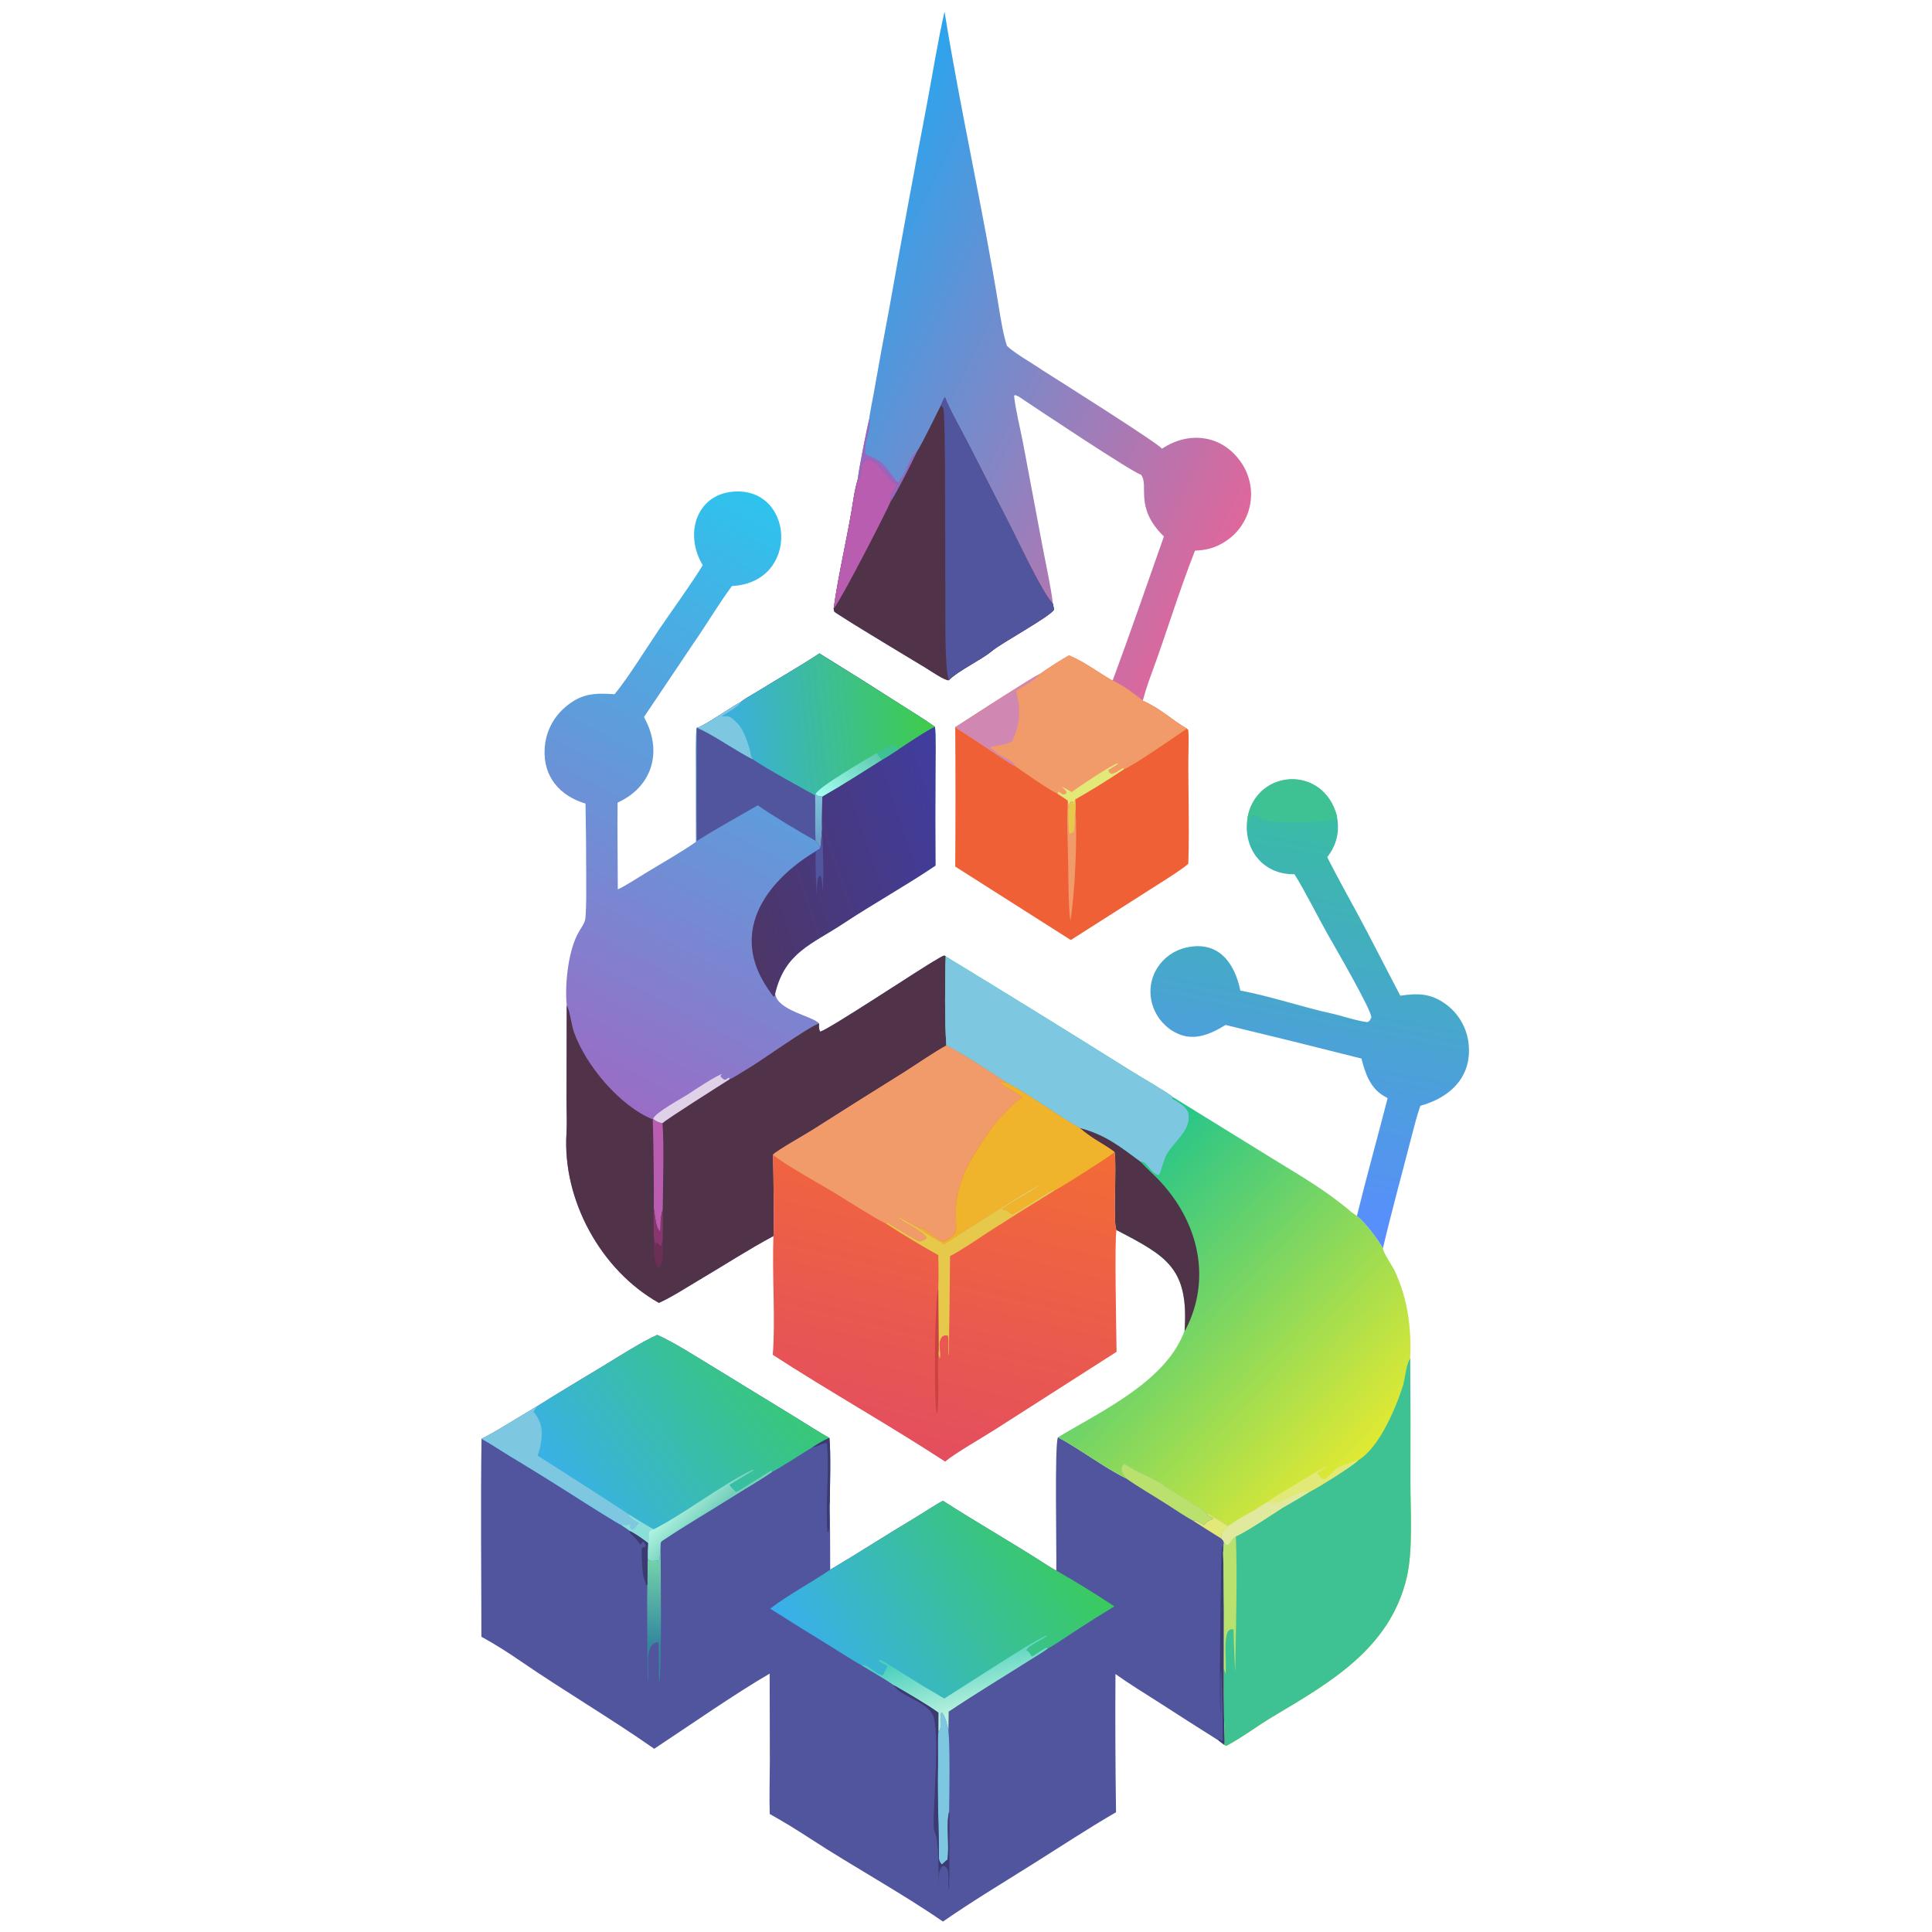 <?xml version="1.0" encoding="UTF-8" standalone="no"?>
<!DOCTYPE svg PUBLIC "-//W3C//DTD SVG 1.1//EN" "http://www.w3.org/Graphics/SVG/1.1/DTD/svg11.dtd">
<svg width="100%" height="100%" viewBox="0 0 1024 1024" version="1.1" xmlns="http://www.w3.org/2000/svg" xmlns:xlink="http://www.w3.org/1999/xlink" xml:space="preserve" xmlns:serif="http://www.serif.com/" style="fill-rule:evenodd;clip-rule:evenodd;stroke-linejoin:round;stroke-miterlimit:2;">
    <g transform="matrix(1.198,0,0,1.198,205.784,-33.309)">
        <path d="M119.025,618.391C126.905,621.997 135.333,627.444 142.851,632.012L180.343,654.958C183.335,656.771 192.413,662.599 195.171,663.952C195.859,670.255 195.399,685.539 195.359,692.614C195.464,702.502 195.518,712.39 195.523,722.278C208.137,714.823 220.28,706.909 232.853,699.442C236.007,697.569 242.517,693.212 245.42,691.784C260.413,701.459 276.165,710.361 291.175,720.072C292.418,720.876 294.269,722.031 295.56,722.676C295.735,713.832 294.723,666.384 296.302,663.675C305.256,668.436 317.887,677.797 326.226,681.736C325.731,680.358 322.769,677.933 325.482,675.645L326.295,675.726C331.406,679.415 338.823,681.593 343.554,685.215C346.294,687.312 360.603,695.386 361.913,697.146C365.475,699.083 368.236,700.734 371.649,702.925C369.345,705.282 368.334,705.036 368.655,708.562C369.334,709.21 369.545,709.313 369.775,710.237C369.625,711.771 369.451,713.318 369.382,714.855C369.857,731.654 369.734,749.132 369.712,765.971C369.687,773.148 369.709,780.325 369.778,787.502C369.831,790.514 370.224,797.105 370.009,799.85C369.148,799.246 368.203,798.484 367.355,797.836C358.602,792.332 349.887,786.771 341.208,781.152C334.912,777.124 327.75,772.755 321.732,768.439C321.603,788.817 321.687,809.197 321.984,829.573C309.695,836.694 297.853,844.523 285.819,852.085C272.392,860.523 258.435,868.913 245.41,877.948C226.745,865.07 205.879,853.75 186.811,841.317C181.068,837.572 174.74,833.66 168.774,830.354C168.543,822.961 168.8,814.423 168.822,806.944L168.742,768.246C153.177,777.297 133.032,791.366 117.671,801.5C98.295,787.934 77.693,775.886 58.188,762.48C52.656,758.678 47.098,755.16 41.204,751.936C41.195,723.003 40.816,693.221 41.263,664.359C45.734,662.405 60.522,653.044 65.686,650.091C75.451,643.876 86,637.685 95.92,631.645C102.064,627.903 112.786,621.095 119.025,618.391Z" style="fill:rgb(81,85,158);fill-rule:nonzero;"/>
        <path d="M245.42,691.784C260.413,701.459 276.165,710.361 291.175,720.072C292.418,720.876 294.269,722.031 295.56,722.676C304.299,727.648 312.862,732.922 321.234,738.49C315.192,742.172 309.209,745.951 303.287,749.824C300.209,751.829 294.866,755.54 291.804,757.157C289.073,759.096 286.218,760.753 283.395,762.541C271.592,770.019 259.496,777.278 247.906,785.071L247.806,793.25C246.858,789.551 247.137,789.265 245.294,785.771L244.692,785.386C243.739,787.973 244.872,792.032 243.893,793.464L243.375,793.683L243.397,785.529C239.106,782.287 228.597,776.188 223.625,773.337C220.275,770.875 213.143,766.904 209.279,764.456C207.066,763.423 199.045,758.237 196.577,756.715C187.325,751.049 178.118,745.312 168.954,739.503C177.43,733.094 186.815,728.176 195.523,722.278C208.137,714.823 220.28,706.909 232.853,699.442C236.007,697.569 242.517,693.212 245.42,691.784Z" style="fill:url(#_Linear1);fill-rule:nonzero;"/>
        <path d="M245.994,779.27L272.898,762.129C277.417,759.276 286.571,753.427 291.204,751.421L291.33,751.777L288.294,753.535C286.759,754.428 282.688,756.461 282.298,757.936C283.526,758.577 283.741,759.076 284.419,760.241L284.64,760.626C285.504,760.627 289.039,757.687 291.138,756.789L291.804,757.157C289.073,759.096 286.218,760.753 283.395,762.541C271.592,770.019 259.496,777.278 247.906,785.071L247.806,793.25C246.858,789.551 247.137,789.265 245.294,785.771L244.692,785.386C243.739,787.973 244.872,792.032 243.893,793.464L243.375,793.683L243.397,785.529C239.106,782.287 228.597,776.188 223.625,773.337C220.275,770.875 213.143,766.904 209.279,764.456C212.574,763.877 215.577,768.956 218.902,768.94C219.371,767.925 220.156,766.295 220.647,765.354C221.256,764.185 217.765,763.978 216.977,762.241L217.475,762.079C220.671,763.555 226.311,767.336 229.563,769.375C234.977,772.777 240.455,776.076 245.994,779.27Z" style="fill:url(#_Linear2);fill-rule:nonzero;"/>
        <path d="M119.025,618.391C126.905,621.997 135.333,627.444 142.851,632.012L180.343,654.958C183.335,656.771 192.413,662.599 195.171,663.952C192.312,665.148 190.19,666.54 187.563,668.153C183.848,670.384 172.782,677.611 169.843,678.986C164.722,682.556 159.13,685.701 153.832,689.058C142.992,695.927 131.799,702.383 121.148,709.54C120.525,709.959 120.485,710.709 120.455,711.363C120.313,713.406 120.259,717.946 119.428,719.442L118.947,719.28L119.563,718.139C117.84,718.282 115.897,719.046 114.779,717.267C114.751,715.009 114.805,712.75 114.941,710.496C112.445,708.465 109.767,706.669 106.942,705.13C106.571,704.76 103.758,702.926 103.142,702.513C101.819,702.056 88.828,693.832 87.223,692.817C76.091,685.671 64.859,678.68 53.532,671.848C49.743,669.559 45.02,666.354 41.263,664.359C45.734,662.405 60.522,653.044 65.686,650.091C75.451,643.876 86,637.685 95.92,631.645C102.064,627.903 112.786,621.095 119.025,618.391Z" style="fill:url(#_Linear3);fill-rule:nonzero;"/>
        <path d="M41.263,664.359C45.734,662.405 60.522,653.044 65.686,650.091L64.269,652.351C67.459,656.376 68.37,659.731 67.739,664.928C67.449,667.28 66.886,669.591 66.06,671.812C69.069,673.653 105.932,697.212 106.18,697.693C107.931,698.745 116.291,704.021 117.492,704.387C115.63,704.978 116.085,704.551 115.218,705.833C115.192,707.188 115.338,709.36 114.941,710.496C112.445,708.465 109.767,706.669 106.942,705.13C106.571,704.76 103.758,702.926 103.142,702.513C101.819,702.056 88.828,693.832 87.223,692.817C76.091,685.671 64.859,678.68 53.532,671.848C49.743,669.559 45.02,666.354 41.263,664.359Z" style="fill:rgb(126,199,224);fill-rule:nonzero;"/>
        <path d="M106.18,697.693C107.931,698.745 116.291,704.021 117.492,704.387C115.63,704.978 116.085,704.551 115.218,705.833C115.192,707.188 115.338,709.36 114.941,710.496C112.445,708.465 109.767,706.669 106.942,705.13C106.571,704.76 103.758,702.926 103.142,702.513C104.893,702.78 105.401,702.586 107.071,702.219L107.433,702.137C106.757,703.169 106.885,702.675 107.047,703.982L108.187,704.657C109.109,703.911 110.31,702.483 111.007,701.534C109.587,701.002 106.647,699.147 106.18,697.693Z" style="fill:rgb(138,223,217);fill-rule:nonzero;"/>
        <path d="M117.492,704.387C131.281,697.349 146.973,685.005 161.325,677.971L161.608,678.303L150.948,684.691C151.93,686.157 152.556,686.665 153.847,687.848C155.194,687.617 166.874,679.701 169.605,678.336L169.843,678.986C164.722,682.556 159.13,685.701 153.832,689.058C142.992,695.927 131.799,702.383 121.148,709.54C120.525,709.959 120.485,710.709 120.455,711.363C120.313,713.406 120.259,717.946 119.428,719.442L118.947,719.28L119.563,718.139C117.84,718.282 115.897,719.046 114.779,717.267C114.751,715.009 114.805,712.75 114.941,710.496C115.338,709.36 115.192,707.188 115.218,705.833C116.085,704.551 115.63,704.978 117.492,704.387Z" style="fill:url(#_Linear4);fill-rule:nonzero;"/>
        <path d="M243.375,793.683L243.893,793.464C244.872,792.032 243.739,787.973 244.692,785.386L245.294,785.771C247.137,789.265 246.858,789.551 247.806,793.25C248.593,800.504 248.247,821.246 248.133,829.233C246.672,835.137 248.381,844.429 247.372,850.587C247.397,850.429 244.971,852.671 244.915,852.707C244.164,851.898 243.628,851.013 243.628,849.877C243.622,836.209 242.843,822.579 243.189,808.9C243.316,803.877 242.961,798.668 243.375,793.683Z" style="fill:rgb(126,199,224);fill-rule:nonzero;"/>
        <path d="M326.226,681.736C325.731,680.358 322.769,677.933 325.482,675.645L326.295,675.726C331.406,679.415 338.823,681.593 343.554,685.215C346.294,687.312 360.603,695.386 361.913,697.146C362.973,699.375 364.489,698.554 364.953,699.855L364.595,699.953C362.859,700.448 362.051,701.038 360.887,702.524C359.564,701.742 357.907,700.473 356.555,700.441L356.177,700.667C353.626,699.357 346.673,694.774 344.072,693.101C338.519,689.527 331.521,685.492 326.226,681.736Z" style="fill:rgb(186,224,110);fill-rule:nonzero;"/>
        <path d="M114.779,717.267C115.897,719.046 117.84,718.282 119.563,718.139L118.947,719.28L119.428,719.442C120.259,717.946 120.313,713.406 120.455,711.363C120.512,718.234 121.123,768.851 119.794,772.286C119.667,770.217 119.892,755.104 119.459,754.362C112.905,754.912 115.439,766.201 115.09,771.974C114.548,768.385 114.65,759.154 114.636,755.278C114.607,746.65 114.428,737.567 114.632,728.961L114.779,717.267Z" style="fill:url(#_Linear5);fill-rule:nonzero;"/>
        <path d="M223.625,773.337C228.597,776.188 239.106,782.287 243.397,785.529L243.375,793.683C242.961,798.668 243.316,803.877 243.189,808.9C242.843,822.579 243.622,836.209 243.628,849.877C243.628,851.013 244.164,851.898 244.915,852.707C244.971,852.671 247.397,850.429 247.372,850.587C248.381,844.429 246.672,835.137 248.133,829.233C248.437,832.171 248.268,839.084 248.255,842.257C248.226,849.367 248.345,856.892 248.098,863.972C247.183,861.404 249.233,854.055 245.594,853.256C242.737,854.747 243.688,860.691 243.417,863.386C243.408,856.4 243.617,848.851 242.749,841.947C242.476,839.78 241.375,838.089 241.306,835.783C241.03,826.531 244.291,792.343 240.716,786.12C237.477,780.481 226.228,777.993 223.731,773.548C223.693,773.479 223.66,773.407 223.625,773.337Z" style="fill:rgb(59,59,113);fill-rule:nonzero;"/>
        <path d="M367.355,797.836L367.591,797.09L368.799,798.067L369.15,797.831C369.263,788.502 368.82,776.166 368.576,766.797C367.964,768.814 368.364,782.611 368.295,785.982C367.416,784.429 368.35,718.882 368.787,712.083L369.065,711.841L369.382,714.855C369.857,731.654 369.734,749.132 369.712,765.971C369.687,773.148 369.709,780.325 369.778,787.502C369.831,790.514 370.224,797.105 370.009,799.85C369.148,799.246 368.203,798.484 367.355,797.836Z" style="fill:rgb(59,59,113);fill-rule:nonzero;"/>
        <path d="M361.913,697.146C365.475,699.083 368.236,700.734 371.649,702.925C369.345,705.282 368.334,705.036 368.655,708.562C364.475,705.963 360.315,703.331 356.177,700.667L356.555,700.441C357.907,700.473 359.564,701.742 360.887,702.524C362.051,701.038 362.859,700.448 364.595,699.953L364.953,699.855C364.489,698.554 362.973,699.375 361.913,697.146Z" style="fill:rgb(227,233,119);fill-rule:nonzero;"/>
        <path d="M114.632,728.961L114.166,729.309C113.877,727.991 112.808,725.191 112.674,724.333C112.389,722.52 111.918,713.988 112.212,712.656C113.012,712.393 113.133,712.359 113.906,711.932C113.867,710.978 113.504,710.673 112.926,709.907C111.797,710.098 112.7,710.694 111.422,711.062C109.67,708.732 108.974,707.887 106.833,705.833L106.942,705.13C109.767,706.669 112.445,708.465 114.941,710.496C114.805,712.75 114.751,715.009 114.779,717.267L114.632,728.961Z" style="fill:rgb(59,59,113);fill-rule:nonzero;"/>
        <path d="M187.563,668.153C190.19,666.54 192.312,665.148 195.171,663.952C195.859,670.255 195.399,685.539 195.359,692.614C194.456,694.789 195.872,702.139 194.748,705.756L194.382,705.554C194.021,704.085 194.133,700.034 194.065,698.273C193.732,689.723 195.236,674.227 193.969,666.235C191.593,666.475 190.155,667.791 187.563,668.153Z" style="fill:rgb(59,59,113);fill-rule:nonzero;"/>
        <path d="M139.139,277.87C130.832,264.072 136.336,246.918 152.188,245.361C179.619,242.666 182.586,285.458 152.056,287.084C147.094,293.774 143.044,300.494 138.436,307.38L113.133,345.027C113.538,345.755 113.915,346.497 114.265,347.252C121.131,361.712 116.077,376.263 101.458,382.908C101.329,395.597 101.514,408.588 101.563,421.298C104.812,419.804 111.138,415.721 114.42,413.717C121.467,409.415 129.407,404.988 136.112,400.276L136.069,367.555C136.067,363.324 135.855,353.694 136.433,349.854C139.049,349.568 151.975,340.411 155.948,338.421C157.811,336.865 160.646,335.4 162.761,334.092C172.031,328.359 181.663,322.902 190.756,316.896C202.676,324.244 214.529,331.7 226.313,339.263C231.235,342.424 237.17,345.989 241.851,349.373C242.389,352.376 242.12,364.87 242.108,368.724C242.007,382.738 242.006,396.753 242.107,410.767C228.939,419.677 214.698,427.552 201.402,436.332C187.26,445.672 175.562,449.164 171.194,467.229C171.763,474.936 188.255,477.42 190.59,480.615C190.572,482.056 190.417,482.917 191.079,484.184C193.528,484.245 236.922,455.387 242.555,452.358C243.514,451.842 244.506,451.029 246.028,450.528L246.636,450.95C246.27,460.104 246.162,480.999 246.928,490.382C241.135,493.528 233.647,498.787 227.79,502.472C214.419,510.797 201.091,519.191 187.806,527.653C184.132,529.993 172.73,536.326 170.207,538.67C170.407,548.605 170.751,565.081 170.439,574.642C159.272,580.643 148.404,587.692 137.485,594.143C132.08,597.336 125.41,601.687 119.749,604.227C94.04,589.815 77.012,558.63 78.853,529.246C79.147,524.559 78.861,518.86 78.869,514.088L78.956,472.583C78.077,463.48 79.519,449.587 83.613,441.376C84.728,439.139 87.03,436.239 87.209,434.13C87.72,428.12 87.578,421.764 87.58,415.709C87.578,404.912 87.475,394.116 87.271,383.322C75.766,379.877 68.483,371.372 69.198,359.022C69.569,351.968 72.812,345.373 78.171,340.773C85.337,334.528 91.381,334.32 100.133,334.94C106.259,327.537 114.571,313.98 120.224,305.701C126.318,296.778 133.557,286.895 139.139,277.87Z" style="fill:url(#_Linear6);fill-rule:nonzero;"/>
        <path d="M190.59,480.615C190.572,482.056 190.417,482.917 191.079,484.184C193.528,484.245 236.922,455.387 242.555,452.358C243.514,451.842 244.506,451.029 246.028,450.528L246.636,450.95C246.27,460.104 246.162,480.999 246.928,490.382C241.135,493.528 233.647,498.787 227.79,502.472C214.419,510.797 201.091,519.191 187.806,527.653C184.132,529.993 172.73,536.326 170.207,538.67C170.407,548.605 170.751,565.081 170.439,574.642C159.272,580.643 148.404,587.692 137.485,594.143C132.08,597.336 125.41,601.687 119.749,604.227C94.04,589.815 77.012,558.63 78.853,529.246C79.147,524.559 78.861,518.86 78.869,514.088L78.956,472.583C80.29,474.621 81.102,481.48 82.122,484.363C87.36,499.166 102.47,517.168 117.024,523.023L117.218,522.798C118.585,523.998 119.517,524.323 121.317,524.709C123.075,522.911 147.078,507.783 151.043,505.251C152.326,504.975 156.964,501.816 158.351,501.047C163.923,497.955 185.792,482.094 190.59,480.615Z" style="fill:rgb(80,51,73);fill-rule:nonzero;"/>
        <path d="M117.218,522.798C118.585,523.998 119.517,524.323 121.317,524.709C122.106,534.223 121.494,552.701 121.451,562.805C119.87,568.134 120.869,570.38 120.247,572.684C118.169,570.817 118.234,566.108 117.493,562.52C117.555,549.352 117.398,536.185 117.024,523.023L117.218,522.798Z" style="fill:rgb(185,93,176);fill-rule:nonzero;"/>
        <path d="M117.493,562.52C118.234,566.108 118.169,570.817 120.247,572.684C120.869,570.38 119.87,568.134 121.451,562.805C121.552,567.317 121.547,571.831 121.436,576.344L120.851,578.855L120.362,578.98L118.603,577.497C118.472,578.108 118.358,578.635 118.196,579.24C117.909,577.929 117.71,576.655 117.494,575.333C117.422,571.035 117.32,566.821 117.493,562.52Z" style="fill:rgb(138,54,110);fill-rule:nonzero;"/>
        <path d="M117.494,575.333C117.71,576.655 117.909,577.929 118.196,579.24C118.358,578.635 118.472,578.108 118.603,577.497L120.362,578.98L120.851,578.855L121.436,576.344C121.483,579.486 122.043,586.402 120.082,588.529L119.269,588.363C117.199,585.422 117.365,578.95 117.494,575.333Z" style="fill:rgb(107,47,86);fill-rule:nonzero;"/>
        <path d="M190.756,316.896C202.676,324.244 214.529,331.7 226.313,339.263C231.235,342.424 237.17,345.989 241.851,349.373C242.389,352.376 242.12,364.87 242.108,368.724C242.007,382.738 242.006,396.753 242.107,410.767C228.939,419.677 214.698,427.552 201.402,436.332C187.26,445.672 175.562,449.164 171.194,467.229L170.92,468.666L170.37,468.678C168.914,466.759 167.564,464.763 166.327,462.697C151.75,438.366 168.236,416.957 189.12,404.412L191.065,403.238C190.514,401.275 190.485,401.153 189,399.763C188.754,393.197 189.009,386.395 188.814,379.74C182.141,375.995 167.136,367.855 161.389,363.848C154.784,360.758 142.048,351.754 136.433,349.854C139.049,349.568 151.975,340.411 155.948,338.421C157.811,336.865 160.646,335.4 162.761,334.092C172.031,328.359 181.663,322.902 190.756,316.896Z" style="fill:url(#_Linear7);fill-rule:nonzero;"/>
        <path d="M190.756,316.896C202.676,324.244 214.529,331.7 226.313,339.263C231.235,342.424 237.17,345.989 241.851,349.373C238.876,350.513 228.805,357.315 225.64,359.401C223.583,360.724 220.453,362.853 218.392,363.976C209.621,369.498 201.04,375.047 192.045,380.2C190.551,380.099 190.144,380.15 189.011,379.134L188.814,379.74C182.141,375.995 167.136,367.855 161.389,363.848C154.784,360.758 142.048,351.754 136.433,349.854C139.049,349.568 151.975,340.411 155.948,338.421C157.811,336.865 160.646,335.4 162.761,334.092C172.031,328.359 181.663,322.902 190.756,316.896Z" style="fill:url(#_Linear8);fill-rule:nonzero;"/>
        <path d="M136.433,349.854C139.049,349.568 151.975,340.411 155.948,338.421C154.805,340.764 149.708,343.064 147.435,344.749C151.406,344.604 151.041,344.576 154.371,347.725C157.307,350.502 159.457,357.096 160.305,361.14C160.807,363.53 160.42,361.938 161.389,363.848C154.784,360.758 142.048,351.754 136.433,349.854Z" style="fill:rgb(126,199,224);fill-rule:nonzero;"/>
        <path d="M189.011,379.134C190.604,375.733 211.879,363.541 216.157,360.947C216.836,361.95 217.556,363.125 218.392,363.976C209.621,369.498 201.04,375.047 192.045,380.2C190.551,380.099 190.144,380.15 189.011,379.134Z" style="fill:url(#_Linear9);fill-rule:nonzero;"/>
        <path d="M216.157,360.947C217.298,360.032 222.06,357.467 223.64,357.749C224.827,357.961 224.825,358.383 225.64,359.401C223.583,360.724 220.453,362.853 218.392,363.976C217.556,363.125 216.836,361.95 216.157,360.947Z" style="fill:rgb(62,194,148);fill-rule:nonzero;"/>
        <path d="M188.814,379.74L189.011,379.134C190.144,380.15 190.551,380.099 192.045,380.2C191.994,383.796 191.658,391.072 191.882,394.368C191.717,396.439 191.542,401.664 191.065,403.238C190.514,401.275 190.485,401.153 189,399.763C188.754,393.197 189.009,386.395 188.814,379.74Z" style="fill:url(#_Linear10);fill-rule:nonzero;"/>
        <path d="M191.065,403.238C191.542,401.664 191.717,396.439 191.882,394.368C192.266,401.623 192.865,415.273 192.085,422.219C192.022,420.047 192.083,417.721 191.438,415.666L190.822,415.159C189.476,416.549 189.598,421.779 189.525,423.925C189.282,417.777 188.868,410.509 189.12,404.412L191.065,403.238Z" style="fill:rgb(81,85,158);fill-rule:nonzero;"/>
        <path d="M136.433,349.854C142.048,351.754 154.784,360.758 161.389,363.848C167.136,367.855 182.141,375.995 188.814,379.74C189.009,386.395 188.754,393.197 189,399.763C182.432,396.083 169.383,388.308 163.501,384.1C154.379,389.37 145.433,394.259 136.505,399.889C136.303,383.317 136.44,366.448 136.433,349.854Z" style="fill:rgb(81,85,158);fill-rule:nonzero;"/>
        <path d="M117.218,522.798C117.854,520.117 130.534,513.384 133.297,511.495C135.405,510.055 145.814,503.224 147.722,502.991L146.908,503.864C147.748,504.817 147.923,505.196 149.079,505.552L150.707,504.557L151.043,505.251C147.078,507.783 123.075,522.911 121.317,524.709C119.517,524.323 118.585,523.998 117.218,522.798Z" style="fill:rgb(223,210,232);fill-rule:nonzero;"/>
        <path d="M246.636,450.95C274.174,467.71 301.599,484.654 328.912,501.78C331.86,503.655 345.416,511.447 347.174,513.206L391.315,540.458C404.249,548.444 414.729,554.319 426.347,564.234L428.553,565.768C432.338,568.7 437.654,575.873 440.064,580.063C440.076,581.892 444.366,588.04 445.408,590.313C451.051,602.629 452.712,615.209 452.122,628.762C452.278,646.781 452.313,664.802 452.225,682.822C452.235,695.98 453.445,713.86 450.559,725.939C443.087,757.208 416.664,772.211 391.227,787.361C384.672,791.265 377.613,796.607 370.992,800.114L370.158,800.035L370.009,799.85C370.224,797.105 369.831,790.514 369.778,787.502C369.709,780.325 369.687,773.148 369.712,765.971C369.734,749.132 369.857,731.654 369.382,714.855C369.451,713.318 369.625,711.771 369.775,710.237C369.545,709.313 369.334,709.21 368.655,708.562C368.334,705.036 369.345,705.282 371.649,702.925C368.236,700.734 365.475,699.083 361.913,697.146C360.603,695.386 346.294,687.312 343.554,685.215C338.823,681.593 331.406,679.415 326.295,675.726L325.482,675.645C322.769,677.933 325.731,680.358 326.226,681.736C317.887,677.797 305.256,668.436 296.302,663.675C316.052,651.826 344.376,638.668 352.313,616.522C354.215,588.727 344.315,583.558 322.207,572.018C320.547,569.645 322.378,543.118 321.357,537.521C316.134,533.584 311.802,531.98 305.88,526.86C295.603,521.124 283.459,511.867 273.943,507.014C270.014,504.342 250.737,491.867 246.928,490.382C246.162,480.999 246.27,460.104 246.636,450.95Z" style="fill:url(#_Linear11);fill-rule:nonzero;"/>
        <path d="M452.122,628.762C452.278,646.781 452.313,664.802 452.225,682.822C452.235,695.98 453.445,713.86 450.559,725.939C443.087,757.208 416.664,772.211 391.227,787.361C384.672,791.265 377.613,796.607 370.992,800.114L370.158,800.035L370.009,799.85C370.224,797.105 369.831,790.514 369.778,787.502C369.709,780.325 369.687,773.148 369.712,765.971C369.734,749.132 369.857,731.654 369.382,714.855C369.451,713.318 369.625,711.771 369.775,710.237C370.283,711.029 370.385,710.984 371.238,711.345C372.838,710.745 372.842,708.702 374.991,707.548C380.192,705.159 390.576,698.14 395.735,694.837C399.952,692.459 404.12,689.996 408.237,687.45C411.262,686.021 427.362,675.977 429.152,673.842C438.354,668.4 445.709,650.901 448.825,641.169C449.862,637.929 450.369,631.145 452.122,628.762Z" style="fill:rgb(62,194,148);fill-rule:nonzero;"/>
        <path d="M369.775,710.237C370.283,711.029 370.385,710.984 371.238,711.345C372.838,710.745 372.842,708.702 374.991,707.548C375.775,726.471 374.933,748.428 374.733,767.519C374.336,761.259 374.086,754.99 373.983,748.717C372.364,748.61 372.996,748.438 371.62,749.415C369.397,753.005 371.013,763.18 370.421,768.328C370.118,767.452 369.924,766.872 369.712,765.971C369.734,749.132 369.857,731.654 369.382,714.855C369.451,713.318 369.625,711.771 369.775,710.237Z" style="fill:rgb(186,224,110);fill-rule:nonzero;"/>
        <path d="M246.636,450.95C274.174,467.71 301.599,484.654 328.912,501.78C331.86,503.655 345.416,511.447 347.174,513.206L346.929,513.947C349.497,515.511 353.475,517.47 354.014,520.663C355.245,527.949 347.422,533.002 344.368,538.581C342.95,541.169 342.297,544.916 341.013,547.69C337.197,547.086 335.773,541.327 332.843,541.816C323.577,534.98 317.141,529.791 305.88,526.86C295.603,521.124 283.459,511.867 273.943,507.014C270.014,504.342 250.737,491.867 246.928,490.382C246.162,480.999 246.27,460.104 246.636,450.95Z" style="fill:rgb(126,199,224);fill-rule:nonzero;"/>
        <path d="M305.88,526.86C317.141,529.791 323.577,534.98 332.843,541.816C334.722,543.8 335.941,544.987 338.751,547.69C357.586,565.809 365.136,592.267 352.686,616.195C352.561,616.304 352.437,616.413 352.313,616.522C354.215,588.727 344.315,583.558 322.207,572.018C320.547,569.645 322.378,543.118 321.357,537.521C316.134,533.584 311.802,531.98 305.88,526.86Z" style="fill:rgb(80,51,73);fill-rule:nonzero;"/>
        <path d="M389.124,692.202C396.169,694.435 399.685,686.998 408.237,687.45C404.12,689.996 399.952,692.459 395.735,694.837C390.576,698.14 380.192,705.159 374.991,707.548C372.842,708.702 372.838,710.745 371.238,711.345C370.385,710.984 370.283,711.029 369.775,710.237C369.545,709.313 369.334,709.21 368.655,708.562C368.334,705.036 369.345,705.282 371.649,702.925C374.78,700.666 379.989,697.517 383.438,695.874C384.646,694.853 387.66,693.106 389.124,692.202Z" style="fill:rgb(225,233,159);fill-rule:nonzero;"/>
        <path d="M410.949,679.554C411.858,680.673 412.573,681.803 413.956,682.2C416.089,681.815 418.504,677.594 420.86,676.744C422.338,676.211 428.069,673.826 429.152,673.842C427.362,675.977 411.262,686.021 408.237,687.45C399.685,686.998 396.169,694.435 389.124,692.202C390.655,690.787 412.621,677.706 415.211,676.371C414.768,677.159 411.901,678.913 410.949,679.554Z" style="fill:rgb(227,233,119);fill-rule:nonzero;"/>
        <path d="M246.928,490.382C250.737,491.867 270.014,504.342 273.943,507.014C283.459,511.867 295.603,521.124 305.88,526.86C311.802,531.98 316.134,533.584 321.357,537.521C322.378,543.118 320.547,569.645 322.207,572.018C321.241,574.481 322.145,619.409 322.227,625.872L268.558,660.195C262.711,663.958 251.195,670.463 246.363,674.438C221.682,658.313 194.924,643.304 170.108,627.204C171.38,612.125 169.713,590.828 170.439,574.642C170.751,565.081 170.407,548.605 170.207,538.67C172.73,536.326 184.132,529.993 187.806,527.653C201.091,519.191 214.419,510.797 227.79,502.472C233.647,498.787 241.135,493.528 246.928,490.382Z" style="fill:url(#_Linear12);fill-rule:nonzero;"/>
        <path d="M246.928,490.382C250.737,491.867 270.014,504.342 273.943,507.014C273.55,506.922 270.55,506.171 270.395,506.264C271.118,508.261 279.302,511.459 280.474,513.434C278.36,513.854 268.843,524.102 267.357,526.256C263.824,531.375 259.773,537.176 256.872,542.689C254.09,547.921 252.221,553.589 251.344,559.45C251.047,561.398 251.136,563.644 251.13,565.601C251.109,572.811 252.627,573.11 246.127,577.079C243.196,577.021 236.856,570.458 234.128,570.808C232.334,570.093 228.254,567.353 225.489,566.125C226.65,568.137 236.863,572.311 238.238,575.559C236.929,576.334 236.644,576.702 235.143,577.071C233.253,576.517 223.334,570.256 220.865,568.742L220.209,569.147C216.505,567.507 202.707,558.817 199.008,556.497C193.016,552.737 174.813,542.788 170.207,538.67C172.73,536.326 184.132,529.993 187.806,527.653C201.091,519.191 214.419,510.797 227.79,502.472C233.647,498.787 241.135,493.528 246.928,490.382Z" style="fill:rgb(240,155,105);fill-rule:nonzero;"/>
        <path d="M234.128,570.808C236.856,570.458 243.196,577.021 246.127,577.079C252.627,573.11 251.109,572.811 251.13,565.601C251.136,563.644 251.047,561.398 251.344,559.45C252.221,553.589 254.09,547.921 256.872,542.689C259.773,537.176 263.824,531.375 267.357,526.256C268.843,524.102 278.36,513.854 280.474,513.434C279.302,511.459 271.118,508.261 270.395,506.264C270.55,506.171 273.55,506.922 273.943,507.014C283.459,511.867 295.603,521.124 305.88,526.86C311.802,531.98 316.134,533.584 321.357,537.521C318.882,539.616 297.927,553.027 294.83,554.488L294.112,554.096C290.206,556.04 277.937,564.405 275.933,565.001C274.354,563.893 273.484,562.903 271.676,562.913C272.05,561.574 288.178,553.541 288.435,551.726C282.412,554.747 274.7,559.948 268.884,563.576C261.213,568.363 253.486,573.264 245.945,578.253C242.387,576.139 237.334,573.25 234.128,570.808Z" style="fill:rgb(239,180,43);fill-rule:nonzero;"/>
        <path d="M245.945,578.253C253.486,573.264 261.213,568.363 268.884,563.576C274.7,559.948 282.412,554.747 288.435,551.726C288.178,553.541 272.05,561.574 271.676,562.913C273.484,562.903 274.354,563.893 275.933,565.001C277.937,564.405 290.206,556.04 294.112,554.096L294.83,554.488C285.414,560.259 276.056,566.123 266.756,572.079C261.877,575.227 253.489,581.029 248.544,583.535C248.434,598.263 248.244,612.99 247.973,627.716C247.425,625.575 248.113,621.484 247.61,618.74C246.006,618.52 246.641,618.429 245.187,619.035C242.631,621.644 244.849,626.419 243.976,628.88L243.379,626.699C243.625,624.854 243.461,619.185 243.449,617.11L243.333,597.912C243.563,593.437 243.386,587.676 243.374,583.108C236.4,579.266 226.898,573.484 220.209,569.147L220.865,568.742C223.334,570.256 233.253,576.517 235.143,577.071C236.644,576.702 236.929,576.334 238.238,575.559C236.863,572.311 226.65,568.137 225.489,566.125C228.254,567.353 232.334,570.093 234.128,570.808C237.334,573.25 242.387,576.139 245.945,578.253Z" style="fill:rgb(230,201,75);fill-rule:nonzero;"/>
        <path d="M243.379,626.699C242.908,633.97 243.837,646.294 242.923,652.88L242.609,652.907C241.365,648.787 241.682,602.071 243.333,597.912L243.449,617.11C243.461,619.185 243.625,624.854 243.379,626.699Z" style="fill:rgb(203,67,65);fill-rule:nonzero;"/>
        <path d="M246.109,32.942C253.171,76.76 263.107,120.26 270.199,164.115C270.996,169.044 272.157,176.245 273.747,180.875C277.539,184.4 284.906,188.463 289.524,191.663C295.986,195.733 340.693,223.951 342.307,226.319C354.645,218.146 369.493,220.315 377.749,233.018C381.346,238.574 382.571,245.338 381.151,251.803C379.706,258.361 375.672,264.057 369.965,267.595C365.674,270.279 361.885,271.213 356.928,271.416C349.777,289.509 344.068,308.671 337.29,326.937C335.982,330.462 334.782,334.177 333.818,337.81C328.949,334.048 325.934,331.633 320.471,328.92C328.272,307.957 335.678,286.303 343.165,265.144C329.796,252.14 336.822,242.6 333.005,237.785C330.136,237.42 285.352,207.587 278.881,203.231L277.336,202.567L276.873,202.934C277.464,208.707 279.683,217.774 280.815,223.64L289.416,269.371C290.763,276.527 293.319,288.192 294.057,294.949L294.575,297.547C292.253,300.94 271.266,312.239 266.968,315.897C262.573,319.638 252.036,324.573 247.974,328.766C246.223,328.957 239.614,324.407 237.727,323.264L220.361,312.775C213.098,308.346 205.3,303.68 198.142,299.02C196.992,298.271 197.201,298.169 197.057,296.986C199.272,281.022 203.459,264.283 205.864,248.277C206.265,245.611 207.003,242.32 207.742,239.747C208.098,235.632 211.746,217.429 212.805,213.096C212.757,212.209 214.564,203.026 214.814,201.643C216.928,189.513 219.145,177.401 221.464,165.309C226.881,134.837 232.491,104.401 238.294,74.001C240.804,60.673 243.13,46.02 246.109,32.942Z" style="fill:url(#_Linear13);fill-rule:nonzero;"/>
        <path d="M244.529,207.078C245.12,205.607 245.494,204.828 246.261,203.439C247.71,207.852 254.671,220.181 257.165,225.157L275.438,260.911C279.005,267.897 289.225,289.909 294.057,294.949L294.575,297.547C292.253,300.94 271.266,312.239 266.968,315.897C262.573,319.638 252.036,324.573 247.974,328.766C246.223,328.957 239.614,324.407 237.727,323.264L220.361,312.775C213.098,308.346 205.3,303.68 198.142,299.02C196.992,298.271 197.201,298.169 197.057,296.986C199.272,281.022 203.459,264.283 205.864,248.277C206.265,245.611 207.003,242.32 207.742,239.747L208.351,239.727C209.715,236.073 208.455,233.145 211.159,231.141C216.858,230.216 221.061,240.569 225.231,242.313C224.391,245.07 221.914,246.909 222.339,249.527C225.581,244.403 231.098,233.465 233.724,227.898C236.603,223.393 241.888,212.273 244.529,207.078Z" style="fill:rgb(80,51,73);fill-rule:nonzero;"/>
        <path d="M244.529,207.078C245.12,205.607 245.494,204.828 246.261,203.439C247.71,207.852 254.671,220.181 257.165,225.157L275.438,260.911C279.005,267.897 289.225,289.909 294.057,294.949L294.575,297.547C292.253,300.94 271.266,312.239 266.968,315.897C262.573,319.638 252.036,324.573 247.974,328.766C246.293,323.765 246.512,305.161 246.482,299.08L246.318,234.316C246.22,226.276 246.207,217.565 245.775,209.518C245.706,208.246 245.272,207.864 244.529,207.078Z" style="fill:rgb(81,85,158);fill-rule:nonzero;"/>
        <path d="M207.742,239.747L208.351,239.727C209.715,236.073 208.455,233.145 211.159,231.141C216.858,230.216 221.061,240.569 225.231,242.313C224.391,245.07 221.914,246.909 222.339,249.527C220.002,255.088 199.919,293.911 197.32,296.688C197.23,296.785 197.144,296.887 197.057,296.986C199.272,281.022 203.459,264.283 205.864,248.277C206.265,245.611 207.003,242.32 207.742,239.747Z" style="fill:rgb(185,93,176);fill-rule:nonzero;"/>
        <path d="M207.742,239.747C208.098,235.632 211.746,217.429 212.805,213.096C214.057,216.686 209.657,226.051 211.421,228.821C213.575,229.797 215.162,230.477 217.2,231.719C220.447,233.698 223.83,240.245 225.796,241.343C226.197,240.481 226.607,239.522 227.251,238.832C228.908,237.054 231.512,228.361 233.724,227.898C231.098,233.465 225.581,244.403 222.339,249.527C221.914,246.909 224.391,245.07 225.231,242.313C221.061,240.569 216.858,230.216 211.159,231.141C208.455,233.145 209.715,236.073 208.351,239.727L207.742,239.747Z" style="fill:rgb(151,103,192);fill-rule:nonzero;"/>
        <path d="M301.199,317.755C308.536,320.893 313.79,325.17 320.471,328.92C325.934,331.633 328.949,334.048 333.818,337.81C341.5,341.133 346.762,346.394 353.337,350.156L353.93,350.73C354.12,352.764 354.133,354.695 354.086,356.736C353.681,374.45 354.579,392.251 353.955,409.945C351.128,412.568 341.393,418.555 337.797,420.865L301.97,443.697L250.836,411.191C250.992,390.644 250.993,370.096 250.841,349.548C260.535,343.311 270.194,337.007 279.984,330.922C282.698,329.235 285.376,327.473 288.234,326.04C291.497,323.696 297.728,319.656 301.199,317.755Z" style="fill:rgb(239,96,55);fill-rule:nonzero;"/>
        <path d="M301.199,317.755C308.536,320.893 313.79,325.17 320.471,328.92C325.934,331.633 328.949,334.048 333.818,337.81C341.5,341.133 346.762,346.394 353.337,350.156C349.222,353.055 329.042,366.913 325.431,368.178C317.904,373.132 311.738,377.036 303.899,381.477C303.697,382.419 303.506,383.323 303.262,384.256L303.073,382.413L301.836,382.518C301.175,383.557 301.178,384.168 300.994,385.369C300.96,384.359 300.748,382.982 300.621,381.95L296.074,378.91C293.861,378.293 279.914,368.639 277.462,366.822C275.438,365.923 270.303,362.372 268.187,360.968C262.438,357.112 256.655,353.305 250.841,349.548C260.535,343.311 270.194,337.007 279.984,330.922C282.698,329.235 285.376,327.473 288.234,326.04C291.497,323.696 297.728,319.656 301.199,317.755Z" style="fill:rgb(240,155,105);fill-rule:nonzero;"/>
        <path d="M250.841,349.548C260.535,343.311 270.194,337.007 279.984,330.922C282.698,329.235 285.376,327.473 288.234,326.04C287.247,328.031 279.99,332.105 277.727,333.391C279.93,341.814 279.675,348.063 275.969,355.868C271.932,357.593 270.46,357.365 266.476,358.281L266.386,358.725C267.681,359.5 268.17,360.162 269.305,361.003C271.254,362.448 276.675,364.492 277.462,366.822C275.438,365.923 270.303,362.372 268.187,360.968C262.438,357.112 256.655,353.305 250.841,349.548Z" style="fill:rgb(208,135,178);fill-rule:nonzero;"/>
        <path d="M302.389,378.223C305.1,376.153 320.038,366.125 322.815,365.441L322.728,365.883C321.331,366.755 319.94,367.634 318.553,368.522C319.049,369.806 318.713,369.372 319.815,370.172C321.309,370.226 323.567,368.429 325.184,367.523L325.431,368.178C317.904,373.132 311.738,377.036 303.899,381.477C303.697,382.419 303.506,383.323 303.262,384.256L303.073,382.413L301.836,382.518C301.175,383.557 301.178,384.168 300.994,385.369C300.96,384.359 300.748,382.982 300.621,381.95L296.074,378.91L296.565,378.008L298.319,379.227C299.65,379.251 299.149,379.421 300.196,378.581C299.922,377.587 298.795,376.638 298.03,375.857L298.394,376.355L298.399,375.973L302.389,378.223Z" style="fill:rgb(227,233,119);fill-rule:nonzero;"/>
        <path d="M300.994,385.369C301.178,384.168 301.175,383.557 301.836,382.518L303.073,382.413L303.262,384.256C303.506,383.323 303.697,382.419 303.899,381.477C304.16,383.53 304.144,384.338 304.039,386.42C304.887,398.495 303.806,422.903 301.831,435.001L301.606,434.403L301.89,434.924L302.013,434.584L301.639,434.326C300.969,429.009 300.871,416.178 300.816,410.51C300.738,402.5 300.064,389.671 300.621,381.95C300.748,382.982 300.96,384.359 300.994,385.369Z" style="fill:rgb(240,155,105);fill-rule:nonzero;"/>
        <path d="M300.994,385.369C301.178,384.168 301.175,383.557 301.836,382.518L303.073,382.413L303.262,384.256C303.506,383.323 303.697,382.419 303.899,381.477C304.16,383.53 304.144,384.338 304.039,386.42C303.383,389.678 304.083,392.918 303.151,396C302.65,396.2 302.129,396.361 301.696,396.687L301.211,396.175C301.114,393.18 300.614,388.074 300.994,385.369Z" style="fill:rgb(230,201,75);fill-rule:nonzero;"/>
        <path d="M380.245,389.115C384.538,367.988 413.766,366.197 419.711,388.888C420.847,395.201 419.915,400.631 416.217,405.954C415.961,406.321 415.699,406.684 415.429,407.041C419.769,415.704 424.58,424.209 429.181,432.743C435.536,444.53 441.518,456.485 447.764,468.332C455.343,467.173 461.263,467.224 467.831,472.037C473.259,475.982 476.867,481.95 477.836,488.591C479.96,503.688 470.322,513.233 456.639,517.03C455.154,521.212 453.894,526.125 452.78,530.458C448.547,546.919 443.954,563.526 440.064,580.063C437.654,575.873 432.338,568.7 428.553,565.768C432.704,548.776 437.761,530.734 442.149,513.639C441.586,513.337 441.028,513.023 440.477,512.699C434.364,509.076 432.191,502.554 430.563,496.13C410.555,491.054 390.517,486.1 370.449,481.267C363.187,485.719 355.464,488.974 347.321,484.114C337.614,478.322 334.118,465.714 340.278,455.961C343.196,451.384 347.819,448.162 353.122,447.009C367.228,443.839 374.451,453.703 376.993,466.074C389.345,468.268 404.618,473.432 417.231,476.169C422.241,477.256 428.196,479.432 433.227,480.023C434.552,479.144 434.093,479.559 434.945,477.949C435.029,474.564 418.279,445.874 415.258,440.498C411.351,433.546 405.112,421.154 400.905,414.573C386.659,414.876 377.716,402.882 380.245,389.115Z" style="fill:url(#_Linear14);fill-rule:nonzero;"/>
        <path d="M380.245,389.115C384.538,367.988 413.766,366.197 419.711,388.888L419.311,389.875C419.151,389.89 418.985,389.876 418.83,389.919C418.778,389.933 418.192,390.304 418.186,390.308C415.649,391.738 391,391.828 388.102,390.869C386.385,390.301 384.133,388.43 382.459,388.295C380.848,389.613 380.868,391.257 380.485,393.45C380.38,392.002 380.253,390.567 380.245,389.115Z" style="fill:rgb(62,194,148);fill-rule:nonzero;"/>
    </g>
    <defs>
        <linearGradient id="_Linear1" x1="0" y1="0" x2="1" y2="0" gradientUnits="userSpaceOnUse" gradientTransform="matrix(-108.499,66.558,-66.558,-108.499,299.073,705.442)"><stop offset="0" style="stop-color:rgb(58,203,94);stop-opacity:1"/><stop offset="1" style="stop-color:rgb(57,175,236);stop-opacity:1"/></linearGradient>
        <linearGradient id="_Linear2" x1="0" y1="0" x2="1" y2="0" gradientUnits="userSpaceOnUse" gradientTransform="matrix(6.465,26.341,-26.341,6.465,249.93,758.625)"><stop offset="0" style="stop-color:rgb(77,209,190);stop-opacity:1"/><stop offset="1" style="stop-color:rgb(187,242,222);stop-opacity:1"/></linearGradient>
        <linearGradient id="_Linear3" x1="0" y1="0" x2="1" y2="0" gradientUnits="userSpaceOnUse" gradientTransform="matrix(-87.824,62.53,-62.53,-87.824,168.349,629.322)"><stop offset="0" style="stop-color:rgb(56,200,117);stop-opacity:1"/><stop offset="1" style="stop-color:rgb(57,177,231);stop-opacity:1"/></linearGradient>
        <linearGradient id="_Linear4" x1="0" y1="0" x2="1" y2="0" gradientUnits="userSpaceOnUse" gradientTransform="matrix(-10.121,-10.043,10.043,-10.121,136.385,704.772)"><stop offset="0" style="stop-color:rgb(117,207,187);stop-opacity:1"/><stop offset="1" style="stop-color:rgb(175,244,226);stop-opacity:1"/></linearGradient>
        <linearGradient id="_Linear5" x1="0" y1="0" x2="1" y2="0" gradientUnits="userSpaceOnUse" gradientTransform="matrix(0.412,-37.282,37.282,0.412,117.037,755.061)"><stop offset="0" style="stop-color:rgb(51,136,158);stop-opacity:1"/><stop offset="1" style="stop-color:rgb(116,210,171);stop-opacity:1"/></linearGradient>
        <linearGradient id="_Linear6" x1="0" y1="0" x2="1" y2="0" gradientUnits="userSpaceOnUse" gradientTransform="matrix(123.765,-232.904,232.904,123.765,82.862,504.048)"><stop offset="0" style="stop-color:rgb(153,109,198);stop-opacity:1"/><stop offset="1" style="stop-color:rgb(46,195,237);stop-opacity:1"/></linearGradient>
        <linearGradient id="_Linear7" x1="0" y1="0" x2="1" y2="0" gradientUnits="userSpaceOnUse" gradientTransform="matrix(100.204,-33.196,33.196,100.204,153.768,426.199)"><stop offset="0" style="stop-color:rgb(77,54,103);stop-opacity:1"/><stop offset="1" style="stop-color:rgb(65,61,159);stop-opacity:1"/></linearGradient>
        <linearGradient id="_Linear8" x1="0" y1="0" x2="1" y2="0" gradientUnits="userSpaceOnUse" gradientTransform="matrix(-90.819,9.203,-9.203,-90.819,238.769,343.022)"><stop offset="0" style="stop-color:rgb(63,204,77);stop-opacity:1"/><stop offset="1" style="stop-color:rgb(59,174,227);stop-opacity:1"/></linearGradient>
        <linearGradient id="_Linear9" x1="0" y1="0" x2="1" y2="0" gradientUnits="userSpaceOnUse" gradientTransform="matrix(-17.853,23.578,-23.578,-17.853,212.662,359.013)"><stop offset="0" style="stop-color:rgb(93,203,176);stop-opacity:1"/><stop offset="1" style="stop-color:rgb(163,254,240);stop-opacity:1"/></linearGradient>
        <linearGradient id="_Linear10" x1="0" y1="0" x2="1" y2="0" gradientUnits="userSpaceOnUse" gradientTransform="matrix(-0.221,-18.186,18.186,-0.221,190.496,399.025)"><stop offset="0" style="stop-color:rgb(108,161,204);stop-opacity:1"/><stop offset="1" style="stop-color:rgb(126,193,214);stop-opacity:1"/></linearGradient>
        <linearGradient id="_Linear11" x1="0" y1="0" x2="1" y2="0" gradientUnits="userSpaceOnUse" gradientTransform="matrix(-123.642,-117.439,117.439,-123.642,427.371,676.043)"><stop offset="0" style="stop-color:rgb(224,233,51);stop-opacity:1"/><stop offset="1" style="stop-color:rgb(31,196,141);stop-opacity:1"/></linearGradient>
        <linearGradient id="_Linear12" x1="0" y1="0" x2="1" y2="0" gradientUnits="userSpaceOnUse" gradientTransform="matrix(-34.886,143.003,-143.003,-34.886,260.281,524.984)"><stop offset="0" style="stop-color:rgb(243,107,54);stop-opacity:1"/><stop offset="1" style="stop-color:rgb(228,78,94);stop-opacity:1"/></linearGradient>
        <linearGradient id="_Linear13" x1="0" y1="0" x2="1" y2="0" gradientUnits="userSpaceOnUse" gradientTransform="matrix(-195.638,-96.772,96.772,-195.638,389.683,235.123)"><stop offset="0" style="stop-color:rgb(222,103,156);stop-opacity:1"/><stop offset="1" style="stop-color:rgb(44,164,237);stop-opacity:1"/></linearGradient>
        <linearGradient id="_Linear14" x1="0" y1="0" x2="1" y2="0" gradientUnits="userSpaceOnUse" gradientTransform="matrix(-33.567,177.704,-177.704,-33.567,424.152,390.347)"><stop offset="0" style="stop-color:rgb(57,188,164);stop-opacity:1"/><stop offset="1" style="stop-color:rgb(89,141,255);stop-opacity:1"/></linearGradient>
    </defs>
</svg>
